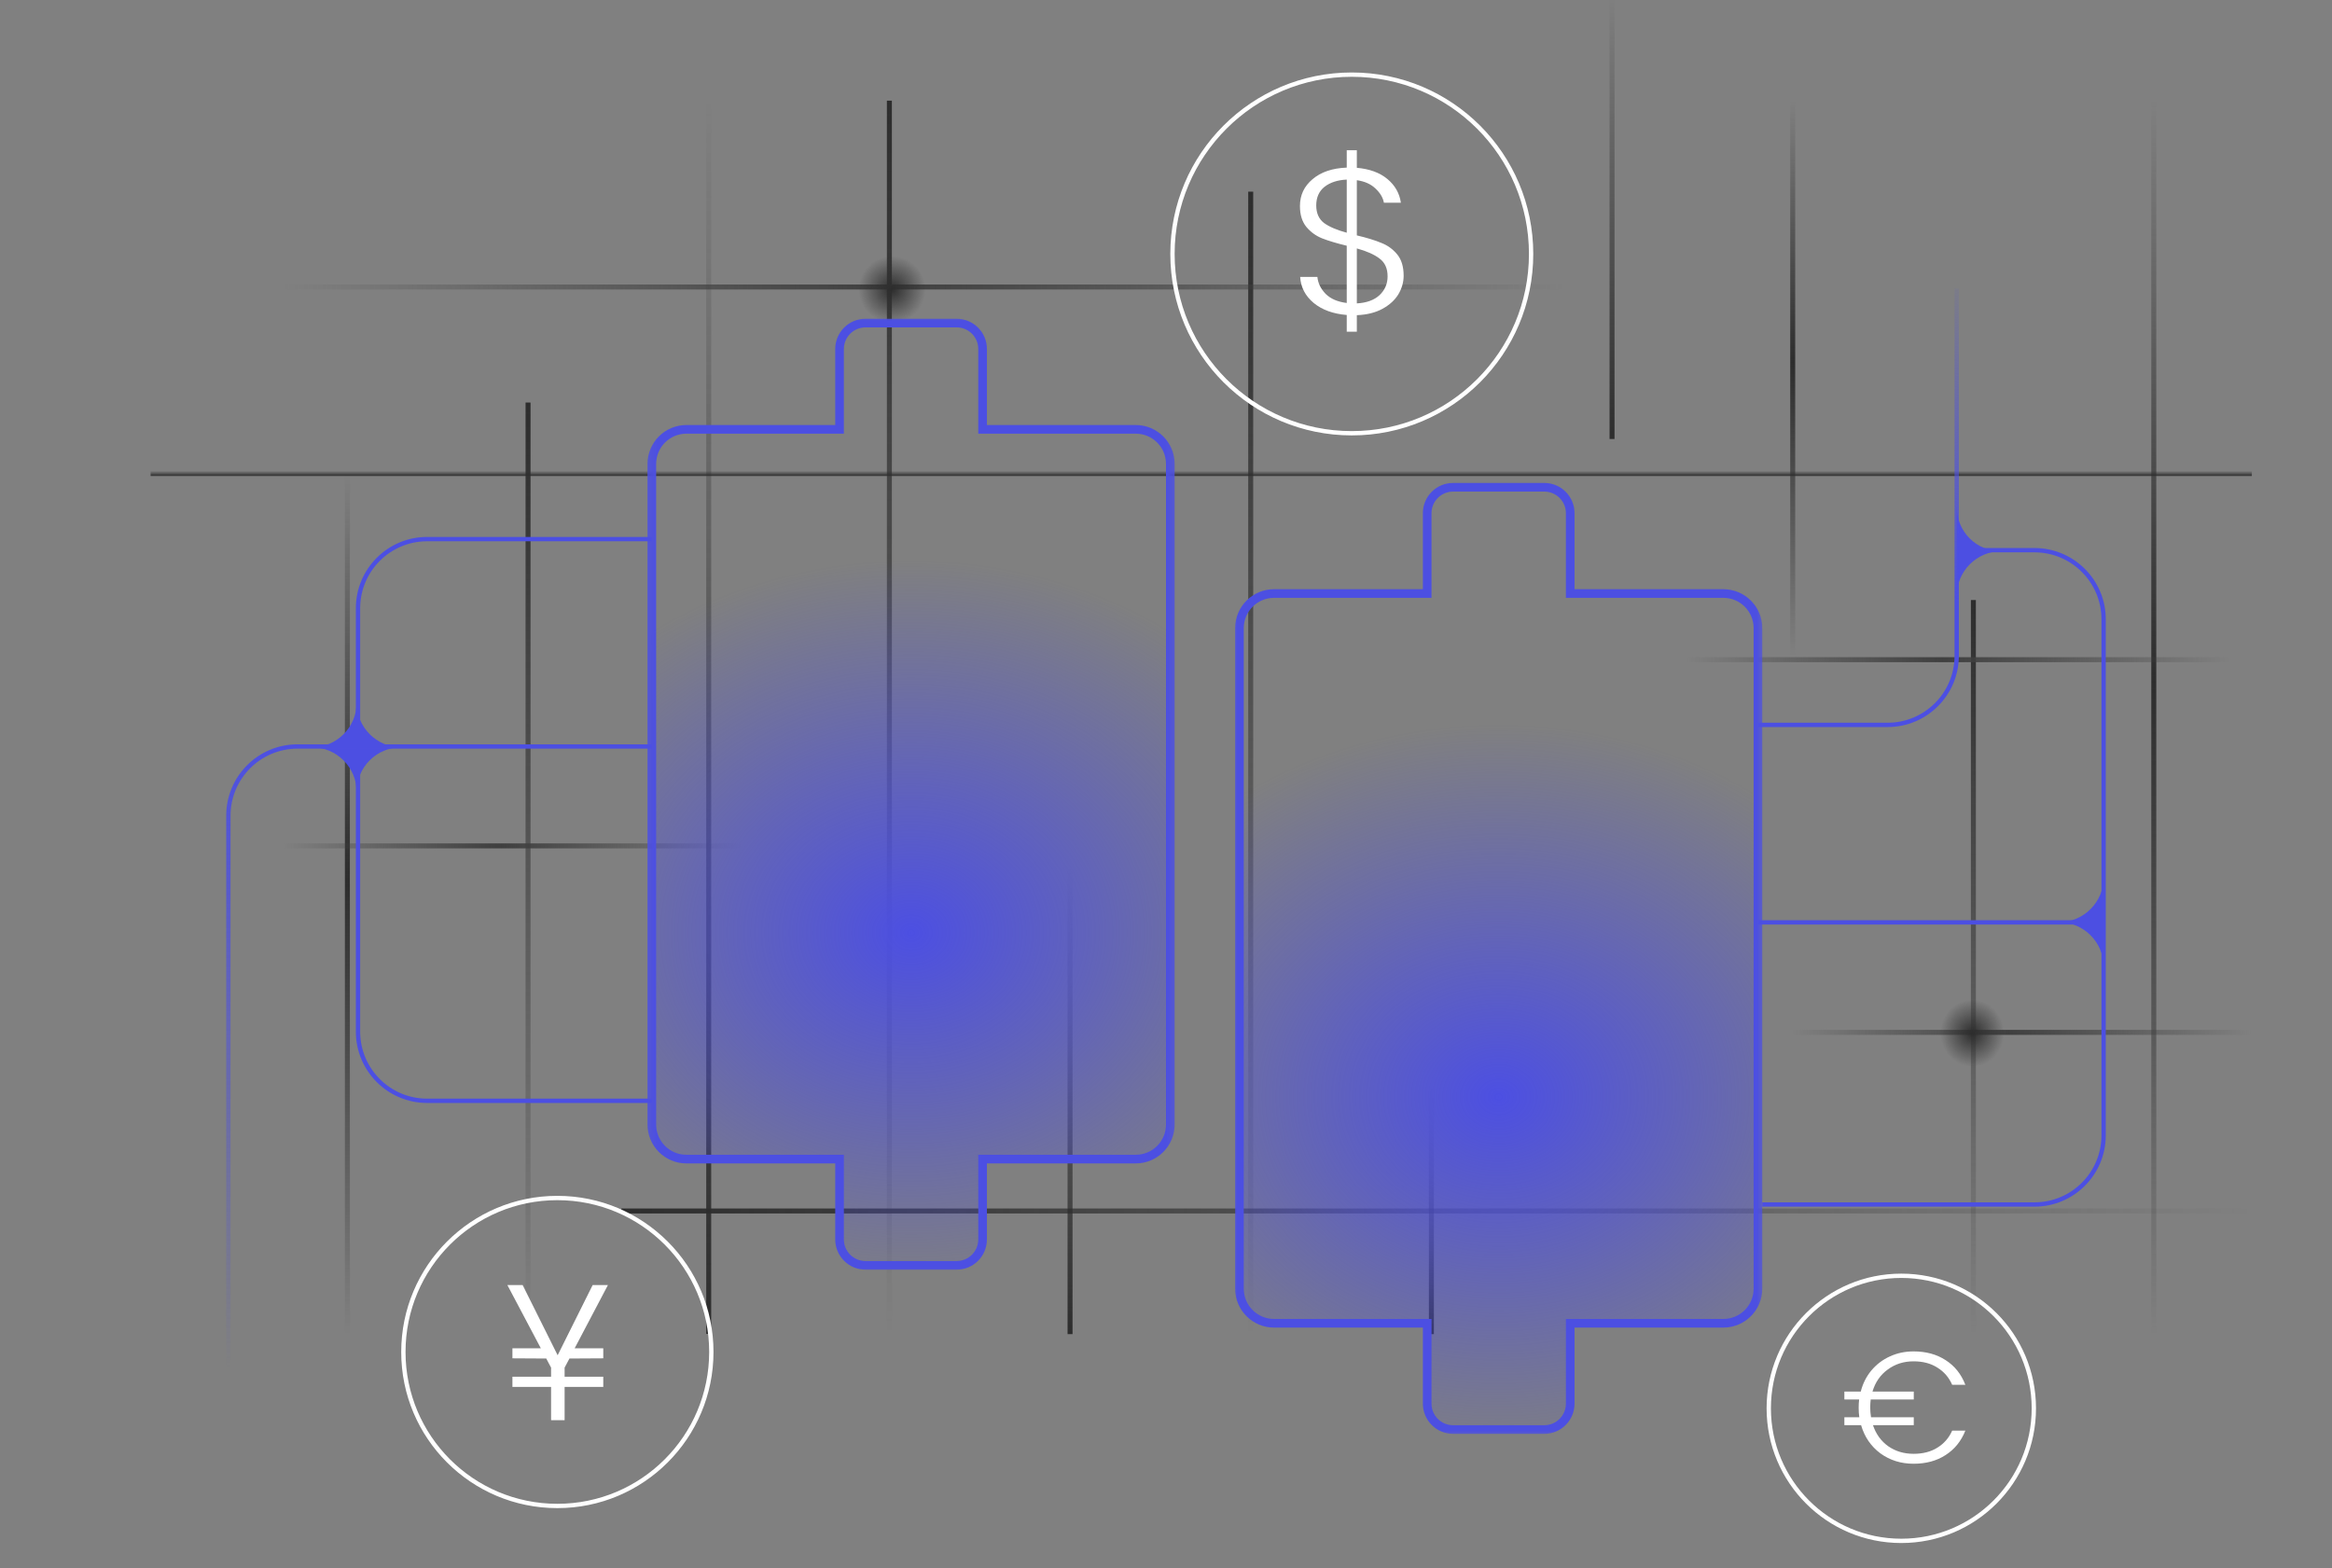 <svg width="229" height="154" viewBox="0 0 229 154" fill="none" xmlns="http://www.w3.org/2000/svg">
<rect x="0" y="0" width="229" height="154" fill="#808080" stroke="none"/>
<g id="Forex" clip-path="url(#clip0_1517_1066)">
<g id="Clip path group">
<g id="Group">
<path id="Vector" d="M34.357 46.483H33.868V131.012H34.357V46.483Z" fill="url(#paint0_linear_1517_1066)"/>
<path id="Vector_2" d="M52.098 39.529H51.61V131.012H52.098V39.529Z" fill="url(#paint1_linear_1517_1066)"/>
<path id="Vector_3" d="M69.839 9.885H69.351V130.986H69.839V9.885Z" fill="url(#paint2_linear_1517_1066)"/>
<path id="Vector_4" d="M87.581 9.885H87.092V130.986H87.581V9.885Z" fill="url(#paint3_linear_1517_1066)"/>
<path id="Vector_5" d="M105.322 85.271H104.834V131.012H105.322V85.271Z" fill="url(#paint4_linear_1517_1066)"/>
<path id="Vector_6" d="M123.063 18.822H122.574V131.012H123.063V18.822Z" fill="url(#paint5_linear_1517_1066)"/>
<path id="Vector_7" d="M140.805 106.828H140.316V131.012H140.805V106.828Z" fill="url(#paint6_linear_1517_1066)"/>
<path id="Vector_8" d="M158.545 -0.52H158.057V43.109H158.545V-0.52Z" fill="url(#paint7_linear_1517_1066)"/>
<path id="Vector_9" d="M176.287 9.885H175.798V64.383H176.287V9.885Z" fill="url(#paint8_linear_1517_1066)"/>
<path id="Vector_10" d="M194.029 58.923H193.54V131.012H194.029V58.923Z" fill="url(#paint9_linear_1517_1066)"/>
<path id="Vector_11" d="M211.744 9.885H211.255V130.986H211.744V9.885Z" fill="url(#paint10_linear_1517_1066)"/>
<path id="Vector_12" d="M153.455 27.939H27.852V28.428H153.455V27.939Z" fill="url(#paint11_linear_1517_1066)"/>
<path id="Vector_13" d="M221.128 46.251H14.79V46.74H221.128V46.251Z" fill="url(#paint12_linear_1517_1066)"/>
<path id="Vector_14" d="M221.128 118.675H61.02V119.164H221.128V118.675Z" fill="url(#paint13_linear_1517_1066)"/>
<path id="Vector_15" d="M218.969 64.537H165.617V65.027H218.969V64.537Z" fill="url(#paint14_linear_1517_1066)"/>
<path id="Vector_16" d="M72.745 82.823H27.852V83.313H72.745V82.823Z" fill="url(#paint15_linear_1517_1066)"/>
<path id="Vector_17" d="M221.103 101.135H176.03V101.625H221.103V101.135Z" fill="url(#paint16_linear_1517_1066)"/>
<path id="Vector_18" d="M87.413 38.245C87.413 32.794 82.995 28.376 77.544 28.376C82.995 28.376 87.413 23.957 87.413 18.507C87.413 23.957 91.832 28.376 97.282 28.376C91.832 28.402 87.413 32.794 87.413 38.245Z" fill="url(#paint17_radial_1517_1066)"/>
<path id="Vector_19" d="M193.503 111.274C193.503 105.824 189.305 101.405 184.127 101.405C189.305 101.405 193.503 96.987 193.503 91.537C193.503 96.987 197.7 101.405 202.879 101.405C197.7 101.431 193.503 105.824 193.503 111.274Z" fill="url(#paint18_radial_1517_1066)"/>
<path id="Vector_20" fill-rule="evenodd" clip-rule="evenodd" d="M82.444 34.272C82.444 32.866 83.583 31.726 84.989 31.726H93.944C95.35 31.726 96.489 32.866 96.489 34.272V42.162H111.53C113.404 42.162 114.924 43.682 114.924 45.557V110.429C114.924 112.304 113.404 113.823 111.53 113.823H96.489V121.714C96.489 123.12 95.35 124.259 93.944 124.259H84.989C83.583 124.259 82.444 123.12 82.444 121.714V113.823H67.403C65.528 113.823 64.009 112.304 64.009 110.429V45.557C64.009 43.682 65.528 42.162 67.403 42.162H82.444V34.272Z" fill="url(#paint19_radial_1517_1066)"/>
<g id="Mask group">
<mask id="mask0_1517_1066" style="mask-type:luminance" maskUnits="userSpaceOnUse" x="63" y="30" width="53" height="96">
<g id="Group_2">
<path id="Vector_21" d="M115.773 30.878H63.16V125.072H115.773V30.878Z" fill="white"/>
<path id="Vector_22" fill-rule="evenodd" clip-rule="evenodd" d="M82.444 34.272C82.444 32.866 83.583 31.726 84.989 31.726H93.944C95.35 31.726 96.489 32.866 96.489 34.272V42.162H111.53C113.404 42.162 114.924 43.682 114.924 45.557V110.429C114.924 112.304 113.404 113.823 111.53 113.823H96.489V121.714C96.489 123.12 95.35 124.259 93.944 124.259H84.989C83.583 124.259 82.444 123.12 82.444 121.714V113.823H67.403C65.528 113.823 64.009 112.304 64.009 110.429V45.557C64.009 43.682 65.528 42.162 67.403 42.162H82.444V34.272Z" fill="black"/>
</g>
</mask>
<g mask="url(#mask0_1517_1066)">
<path id="Vector_23" d="M96.489 42.162H96.065V42.587H96.489V42.162ZM96.489 113.823V113.399H96.065V113.823H96.489ZM82.444 113.823H82.868V113.399H82.444V113.823ZM82.444 42.162V42.587H82.868V42.162H82.444ZM84.989 31.302C83.349 31.302 82.019 32.632 82.019 34.272H82.868C82.868 33.1 83.818 32.15 84.989 32.15V31.302ZM93.944 31.302H84.989V32.15H93.944V31.302ZM96.914 34.272C96.914 32.632 95.584 31.302 93.944 31.302V32.15C95.116 32.15 96.065 33.1 96.065 34.272H96.914ZM96.914 42.162V34.272H96.065V42.162H96.914ZM111.53 41.738H96.489V42.587H111.53V41.738ZM115.349 45.557C115.349 43.448 113.639 41.738 111.53 41.738V42.587C113.17 42.587 114.5 43.916 114.5 45.557H115.349ZM115.349 110.429V45.557H114.5V110.429H115.349ZM111.53 114.248C113.639 114.248 115.349 112.539 115.349 110.429H114.5C114.5 112.069 113.17 113.399 111.53 113.399V114.248ZM96.489 114.248H111.53V113.399H96.489V114.248ZM96.065 113.823V121.714H96.914V113.823H96.065ZM96.065 121.714C96.065 122.886 95.116 123.835 93.944 123.835V124.684C95.584 124.684 96.914 123.354 96.914 121.714H96.065ZM93.944 123.835H84.989V124.684H93.944V123.835ZM84.989 123.835C83.818 123.835 82.868 122.886 82.868 121.714H82.019C82.019 123.354 83.349 124.684 84.989 124.684V123.835ZM82.868 121.714V113.823H82.019V121.714H82.868ZM67.403 114.248H82.444V113.399H67.403V114.248ZM63.584 110.429C63.584 112.539 65.294 114.248 67.403 114.248V113.399C65.763 113.399 64.433 112.069 64.433 110.429H63.584ZM63.584 45.557V110.429H64.433V45.557H63.584ZM67.403 41.738C65.294 41.738 63.584 43.448 63.584 45.557H64.433C64.433 43.916 65.763 42.587 67.403 42.587V41.738ZM82.444 41.738H67.403V42.587H82.444V41.738ZM82.019 34.272V42.162H82.868V34.272H82.019Z" fill="#4C4FE2"/>
</g>
</g>
<path id="Vector_24" fill-rule="evenodd" clip-rule="evenodd" d="M140.148 50.395C140.148 48.989 141.288 47.849 142.694 47.849H151.648C153.054 47.849 154.194 48.989 154.194 50.395V58.285H169.234C171.109 58.285 172.629 59.805 172.629 61.68V126.552C172.629 128.427 171.109 129.947 169.234 129.947H154.194V137.837C154.194 139.243 153.054 140.383 151.648 140.383H142.694C141.288 140.383 140.148 139.243 140.148 137.837V129.947H125.107C123.233 129.947 121.713 128.427 121.713 126.552V61.68C121.713 59.805 123.233 58.285 125.107 58.285H140.148V50.395Z" fill="url(#paint20_radial_1517_1066)"/>
<g id="Mask group_2">
<mask id="mask1_1517_1066" style="mask-type:luminance" maskUnits="userSpaceOnUse" x="120" y="47" width="54" height="95">
<g id="Group_3">
<path id="Vector_25" d="M173.477 47.001H120.864V141.195H173.477V47.001Z" fill="white"/>
<path id="Vector_26" fill-rule="evenodd" clip-rule="evenodd" d="M140.148 50.395C140.148 48.989 141.288 47.849 142.694 47.849H151.648C153.054 47.849 154.194 48.989 154.194 50.395V58.285H169.234C171.109 58.285 172.629 59.805 172.629 61.68V126.552C172.629 128.427 171.109 129.947 169.234 129.947H154.194V137.837C154.194 139.243 153.054 140.383 151.648 140.383H142.694C141.288 140.383 140.148 139.243 140.148 137.837V129.947H125.107C123.233 129.947 121.713 128.427 121.713 126.552V61.68C121.713 59.805 123.233 58.285 125.107 58.285H140.148V50.395Z" fill="black"/>
</g>
</mask>
<g mask="url(#mask1_1517_1066)">
<path id="Vector_27" d="M154.194 58.285H153.77V58.71H154.194V58.285ZM154.194 129.947V129.522H153.77V129.947H154.194ZM140.148 129.947H140.572V129.522H140.148V129.947ZM140.148 58.285V58.71H140.572V58.285H140.148ZM142.694 47.425C141.053 47.425 139.724 48.755 139.724 50.395H140.572C140.572 49.224 141.522 48.274 142.694 48.274V47.425ZM151.648 47.425H142.694V48.274H151.648V47.425ZM154.618 50.395C154.618 48.755 153.288 47.425 151.648 47.425V48.274C152.82 48.274 153.77 49.224 153.77 50.395H154.618ZM154.618 58.285V50.395H153.77V58.285H154.618ZM169.234 57.861H154.194V58.71H169.234V57.861ZM173.053 61.68C173.053 59.571 171.343 57.861 169.234 57.861V58.71C170.875 58.71 172.204 60.039 172.204 61.68H173.053ZM173.053 126.552V61.68H172.204V126.552H173.053ZM169.234 130.371C171.343 130.371 173.053 128.662 173.053 126.552H172.204C172.204 128.193 170.875 129.522 169.234 129.522V130.371ZM154.194 130.371H169.234V129.522H154.194V130.371ZM153.77 129.947V137.837H154.618V129.947H153.77ZM153.77 137.837C153.77 139.009 152.82 139.958 151.648 139.958V140.807C153.288 140.807 154.618 139.477 154.618 137.837H153.77ZM151.648 139.958H142.694V140.807H151.648V139.958ZM142.694 139.958C141.522 139.958 140.572 139.009 140.572 137.837H139.724C139.724 139.477 141.053 140.807 142.694 140.807V139.958ZM140.572 137.837V129.947H139.724V137.837H140.572ZM125.107 130.371H140.148V129.522H125.107V130.371ZM121.289 126.552C121.289 128.662 122.999 130.371 125.107 130.371V129.522C123.467 129.522 122.137 128.193 122.137 126.552H121.289ZM121.289 61.68V126.552H122.137V61.68H121.289ZM125.107 57.861C122.999 57.861 121.289 59.571 121.289 61.68H122.137C122.137 60.039 123.467 58.71 125.107 58.71V57.861ZM140.148 57.861H125.107V58.71H140.148V57.861ZM139.724 50.395V58.285H140.572V50.395H139.724Z" fill="#4C4FE2"/>
</g>
</g>
<path id="Vector_28" d="M137.836 27.074C137.836 27.71 137.663 28.319 137.318 28.901C136.972 29.469 136.455 29.943 135.764 30.322C135.072 30.701 134.232 30.91 133.24 30.951V32.575H132.249V30.931C130.913 30.822 129.831 30.43 129.005 29.753C128.178 29.063 127.736 28.211 127.676 27.196H129.366C129.425 27.805 129.696 28.36 130.176 28.86C130.673 29.348 131.363 29.645 132.249 29.753V24.131C131.243 23.888 130.432 23.644 129.816 23.401C129.215 23.157 128.705 22.785 128.284 22.284C127.864 21.77 127.653 21.087 127.653 20.234C127.653 19.165 128.066 18.286 128.892 17.596C129.719 16.892 130.837 16.513 132.249 16.459V14.754H133.24V16.479C134.487 16.588 135.486 16.953 136.237 17.576C136.988 18.198 137.431 18.976 137.566 19.91H135.899C135.809 19.409 135.531 18.942 135.066 18.509C134.615 18.076 134.007 17.805 133.24 17.697V23.116C134.217 23.346 135.013 23.59 135.628 23.847C136.26 24.091 136.785 24.47 137.206 24.984C137.626 25.498 137.836 26.195 137.836 27.074ZM129.253 20.173C129.253 20.931 129.508 21.506 130.019 21.899C130.544 22.277 131.288 22.596 132.249 22.853V17.636C131.348 17.677 130.62 17.914 130.064 18.347C129.524 18.78 129.253 19.389 129.253 20.173ZM133.24 29.794C134.202 29.74 134.945 29.469 135.47 28.982C135.997 28.482 136.26 27.866 136.26 27.135C136.26 26.364 135.997 25.782 135.47 25.39C134.96 24.997 134.217 24.666 133.24 24.395V29.794Z" fill="white"/>
<path id="Vector_29" d="M132.745 42.546C142.47 42.546 150.353 34.662 150.353 24.937C150.353 15.213 142.47 7.329 132.745 7.329C123.02 7.329 115.136 15.213 115.136 24.937C115.136 34.662 123.02 42.546 132.745 42.546Z" stroke="white" stroke-width="0.424"/>
<path id="Vector_30" d="M54.732 147.887C63.082 147.887 69.852 141.117 69.852 132.767C69.852 124.416 63.082 117.646 54.732 117.646C46.381 117.646 39.611 124.416 39.611 132.767C39.611 141.117 46.381 147.887 54.732 147.887Z" stroke="white" stroke-width="0.424"/>
<path id="Vector_31" d="M56.431 132.403H59.241V133.39L55.919 133.409L55.444 134.301V135.194H59.241V136.199H55.444V139.465H54.115V136.199H50.319V135.194H54.115V134.301L53.641 133.409L50.319 133.39V132.403H53.109L49.825 126.196H51.325L54.761 133.087L58.196 126.196H59.696L56.431 132.403Z" fill="white"/>
<path id="Vector_32" d="M186.705 151.315C193.893 151.315 199.721 145.488 199.721 138.299C199.721 131.111 193.893 125.284 186.705 125.284C179.517 125.284 173.69 131.111 173.69 138.299C173.69 145.488 179.517 151.315 186.705 151.315Z" stroke="white" stroke-width="0.424"/>
<path id="Vector_33" d="M35.023 77.765C35.023 75.355 33.055 73.387 30.645 73.387C33.055 73.387 35.023 71.418 35.023 69.009C35.023 71.418 36.992 73.387 39.401 73.387C36.962 73.387 35.023 75.355 35.023 77.765Z" fill="#4C4FE2"/>
<path id="Vector_34" d="M64.009 73.307H29.216C25.467 73.307 22.427 76.347 22.427 80.096V134.406" stroke="url(#paint21_linear_1517_1066)" stroke-width="0.424"/>
<path id="Vector_35" d="M64.009 52.941H41.945C38.196 52.941 35.156 55.981 35.156 59.73V101.311C35.156 105.06 38.196 108.1 41.945 108.1H64.009" stroke="#4C4FE2" stroke-width="0.424"/>
<path id="Vector_36" d="M192.15 49.778V58.504C192.15 56.095 194.119 54.127 196.528 54.127C194.089 54.156 192.15 52.217 192.15 49.778Z" fill="#4C4FE2"/>
<path id="Vector_37" d="M206.576 86.181C206.576 88.59 204.607 90.559 202.198 90.559C204.607 90.559 206.576 92.528 206.576 94.937V86.181Z" fill="#4C4FE2"/>
<path id="Vector_38" d="M205.724 90.579H172.629" stroke="#4C4FE2" stroke-width="0.424"/>
<path id="Vector_39" d="M172.629 71.186H185.358C189.107 71.186 192.146 68.146 192.146 64.397V28.332" stroke="url(#paint22_linear_1517_1066)" stroke-width="0.424"/>
<path id="Vector_40" d="M173.053 118.283H199.784C203.533 118.283 206.573 115.243 206.573 111.494V60.818C206.573 57.069 203.533 54.029 199.784 54.029H193.103" stroke="#4C4FE2" stroke-width="0.424"/>
<path id="Vector_41" d="M187.914 142.766C188.83 142.766 189.608 142.564 190.25 142.162C190.901 141.76 191.386 141.203 191.701 140.491H192.995C192.585 141.523 191.938 142.323 191.054 142.889C190.181 143.457 189.135 143.741 187.914 143.741C186.674 143.741 185.585 143.4 184.649 142.72C183.723 142.028 183.092 141.105 182.756 139.95H181.115V139.176H182.582C182.54 138.898 182.519 138.583 182.519 138.232C182.519 137.954 182.534 137.686 182.566 137.428H181.115V136.654H182.724C182.924 135.871 183.271 135.179 183.766 134.581C184.27 133.983 184.875 133.523 185.58 133.204C186.294 132.873 187.073 132.709 187.914 132.709C189.135 132.709 190.187 132.997 191.07 133.575C191.954 134.143 192.595 134.947 192.995 135.989H191.701C191.386 135.266 190.901 134.705 190.25 134.302C189.608 133.89 188.83 133.684 187.914 133.684C186.947 133.684 186.1 133.952 185.375 134.488C184.649 135.014 184.149 135.737 183.876 136.654H187.931V137.428H183.702C183.671 137.686 183.654 137.954 183.654 138.232C183.654 138.532 183.681 138.846 183.733 139.176H187.931V139.95H183.923C184.217 140.826 184.717 141.518 185.422 142.023C186.137 142.519 186.968 142.766 187.914 142.766Z" fill="white"/>
</g>
</g>
</g>
<defs>
<linearGradient id="paint0_linear_1517_1066" x1="34.114" y1="131.009" x2="34.114" y2="46.49" gradientUnits="userSpaceOnUse">
<stop stop-color="#2D2D2D" stop-opacity="0"/>
<stop offset="0.056" stop-color="#2D2D2D" stop-opacity="0.105"/>
<stop offset="0.529" stop-color="#2D2D2D"/>
<stop offset="1" stop-color="#2D2D2D" stop-opacity="0"/>
</linearGradient>
<linearGradient id="paint1_linear_1517_1066" x1="51.855" y1="131.009" x2="51.855" y2="39.536" gradientUnits="userSpaceOnUse">
<stop offset="0.001" stop-color="#2D2D2D" stop-opacity="0"/>
<stop offset="0.105" stop-color="#2D2D2D" stop-opacity="0.105"/>
<stop offset="0.999" stop-color="#2D2D2D"/>
</linearGradient>
<linearGradient id="paint2_linear_1517_1066" x1="69.595" y1="9.895" x2="69.595" y2="131.009" gradientUnits="userSpaceOnUse">
<stop offset="0.001" stop-color="#2D2D2D" stop-opacity="0"/>
<stop offset="0.999" stop-color="#2D2D2D"/>
</linearGradient>
<linearGradient id="paint3_linear_1517_1066" x1="87.335" y1="131.009" x2="87.335" y2="9.895" gradientUnits="userSpaceOnUse">
<stop offset="0.001" stop-color="#2D2D2D" stop-opacity="0"/>
<stop offset="0.105" stop-color="#2D2D2D" stop-opacity="0.105"/>
<stop offset="0.999" stop-color="#2D2D2D"/>
</linearGradient>
<linearGradient id="paint4_linear_1517_1066" x1="105.076" y1="131.009" x2="105.076" y2="85.272" gradientUnits="userSpaceOnUse">
<stop offset="0.001" stop-color="#2D2D2D"/>
<stop offset="0.999" stop-color="#2D2D2D" stop-opacity="0"/>
</linearGradient>
<linearGradient id="paint5_linear_1517_1066" x1="122.815" y1="131.009" x2="122.815" y2="18.823" gradientUnits="userSpaceOnUse">
<stop offset="0.001" stop-color="#2D2D2D" stop-opacity="0"/>
<stop offset="0.999" stop-color="#2D2D2D"/>
</linearGradient>
<linearGradient id="paint6_linear_1517_1066" x1="140.556" y1="106.829" x2="140.556" y2="131.009" gradientUnits="userSpaceOnUse">
<stop offset="0.001" stop-color="#2D2D2D" stop-opacity="0"/>
<stop offset="0.105" stop-color="#2D2D2D" stop-opacity="0.105"/>
<stop offset="0.999" stop-color="#2D2D2D"/>
</linearGradient>
<linearGradient id="paint7_linear_1517_1066" x1="158.296" y1="-0.529" x2="158.296" y2="43.096" gradientUnits="userSpaceOnUse">
<stop offset="0.001" stop-color="#2D2D2D" stop-opacity="0"/>
<stop offset="0.999" stop-color="#2D2D2D"/>
</linearGradient>
<linearGradient id="paint8_linear_1517_1066" x1="176.036" y1="64.403" x2="176.036" y2="9.895" gradientUnits="userSpaceOnUse">
<stop stop-color="#2D2D2D" stop-opacity="0"/>
<stop offset="0.056" stop-color="#2D2D2D" stop-opacity="0.105"/>
<stop offset="0.529" stop-color="#2D2D2D"/>
<stop offset="1" stop-color="#2D2D2D" stop-opacity="0"/>
</linearGradient>
<linearGradient id="paint9_linear_1517_1066" x1="193.777" y1="131.009" x2="193.777" y2="58.924" gradientUnits="userSpaceOnUse">
<stop offset="0.001" stop-color="#2D2D2D" stop-opacity="0"/>
<stop offset="0.105" stop-color="#2D2D2D" stop-opacity="0.105"/>
<stop offset="0.999" stop-color="#2D2D2D"/>
</linearGradient>
<linearGradient id="paint10_linear_1517_1066" x1="211.516" y1="131.009" x2="211.516" y2="9.895" gradientUnits="userSpaceOnUse">
<stop stop-color="#2D2D2D" stop-opacity="0"/>
<stop offset="0.056" stop-color="#2D2D2D" stop-opacity="0.105"/>
<stop offset="0.529" stop-color="#2D2D2D"/>
<stop offset="1" stop-color="#2D2D2D" stop-opacity="0"/>
</linearGradient>
<linearGradient id="paint11_linear_1517_1066" x1="153.458" y1="28.192" x2="27.858" y2="28.192" gradientUnits="userSpaceOnUse">
<stop stop-color="#3F3F3F" stop-opacity="0"/>
<stop offset="0.056" stop-color="#3F3F3F" stop-opacity="0.105"/>
<stop offset="0.529" stop-color="#3F3F3F"/>
<stop offset="1" stop-color="#3F3F3F" stop-opacity="0"/>
</linearGradient>
<linearGradient id="paint12_linear_1517_1066" x1="117.955" y1="46.739" x2="117.955" y2="46.241" gradientUnits="userSpaceOnUse">
<stop offset="0.001" stop-color="#2D2D2D"/>
<stop offset="0.999" stop-color="#2D2D2D" stop-opacity="0"/>
</linearGradient>
<linearGradient id="paint13_linear_1517_1066" x1="61.011" y1="118.919" x2="221.118" y2="118.919" gradientUnits="userSpaceOnUse">
<stop offset="0.001" stop-color="#2D2D2D"/>
<stop offset="0.894" stop-color="#2D2D2D" stop-opacity="0.105"/>
<stop offset="0.999" stop-color="#2D2D2D" stop-opacity="0"/>
</linearGradient>
<linearGradient id="paint14_linear_1517_1066" x1="218.976" y1="64.787" x2="165.613" y2="64.787" gradientUnits="userSpaceOnUse">
<stop stop-color="#3F3F3F" stop-opacity="0"/>
<stop offset="0.056" stop-color="#3F3F3F" stop-opacity="0.105"/>
<stop offset="0.529" stop-color="#3F3F3F"/>
<stop offset="1" stop-color="#3F3F3F" stop-opacity="0"/>
</linearGradient>
<linearGradient id="paint15_linear_1517_1066" x1="72.754" y1="83.085" x2="27.858" y2="83.085" gradientUnits="userSpaceOnUse">
<stop stop-color="#3F3F3F" stop-opacity="0"/>
<stop offset="0.056" stop-color="#3F3F3F" stop-opacity="0.105"/>
<stop offset="0.529" stop-color="#3F3F3F"/>
<stop offset="1" stop-color="#3F3F3F" stop-opacity="0"/>
</linearGradient>
<linearGradient id="paint16_linear_1517_1066" x1="221.118" y1="101.382" x2="176.037" y2="101.382" gradientUnits="userSpaceOnUse">
<stop stop-color="#3F3F3F" stop-opacity="0"/>
<stop offset="0.056" stop-color="#3F3F3F" stop-opacity="0.105"/>
<stop offset="0.529" stop-color="#3F3F3F"/>
<stop offset="1" stop-color="#3F3F3F" stop-opacity="0"/>
</linearGradient>
<radialGradient id="paint17_radial_1517_1066" cx="0" cy="0" r="1" gradientUnits="userSpaceOnUse" gradientTransform="translate(87.604 28.435) scale(3.288)">
<stop offset="0.001" stop-color="#2D2D2D"/>
<stop offset="0.894" stop-color="#2D2D2D" stop-opacity="0.105"/>
<stop offset="0.999" stop-color="#2D2D2D" stop-opacity="0"/>
</radialGradient>
<radialGradient id="paint18_radial_1517_1066" cx="0" cy="0" r="1" gradientUnits="userSpaceOnUse" gradientTransform="translate(193.678 101.465) scale(3.123 3.288)">
<stop offset="0.001" stop-color="#2D2D2D"/>
<stop offset="0.894" stop-color="#2D2D2D" stop-opacity="0.105"/>
<stop offset="0.999" stop-color="#2D2D2D" stop-opacity="0"/>
</radialGradient>
<radialGradient id="paint19_radial_1517_1066" cx="0" cy="0" r="1" gradientUnits="userSpaceOnUse" gradientTransform="translate(89.466 91.552) rotate(90) scale(72.979 86.758)">
<stop stop-color="#4C4FE2"/>
<stop offset="0.5" stop-color="#4C4FE2" stop-opacity="0"/>
</radialGradient>
<radialGradient id="paint20_radial_1517_1066" cx="0" cy="0" r="1" gradientUnits="userSpaceOnUse" gradientTransform="translate(147.171 107.675) rotate(90) scale(72.979 86.758)">
<stop stop-color="#4C4FE2"/>
<stop offset="0.5" stop-color="#4C4FE2" stop-opacity="0"/>
</radialGradient>
<linearGradient id="paint21_linear_1517_1066" x1="43.218" y1="73.307" x2="43.218" y2="134.406" gradientUnits="userSpaceOnUse">
<stop stop-color="#4C4FE2"/>
<stop offset="1" stop-color="#4C4FE2" stop-opacity="0"/>
</linearGradient>
<linearGradient id="paint22_linear_1517_1066" x1="187.903" y1="58.033" x2="195.116" y2="26.21" gradientUnits="userSpaceOnUse">
<stop stop-color="#4C4FE2"/>
<stop offset="1" stop-color="#4C4FE2" stop-opacity="0"/>
</linearGradient>
<clipPath id="clip0_1517_1066">
<rect width="227.46" height="154" fill="white" transform="translate(0.77)"/>
</clipPath>
</defs>
</svg>
